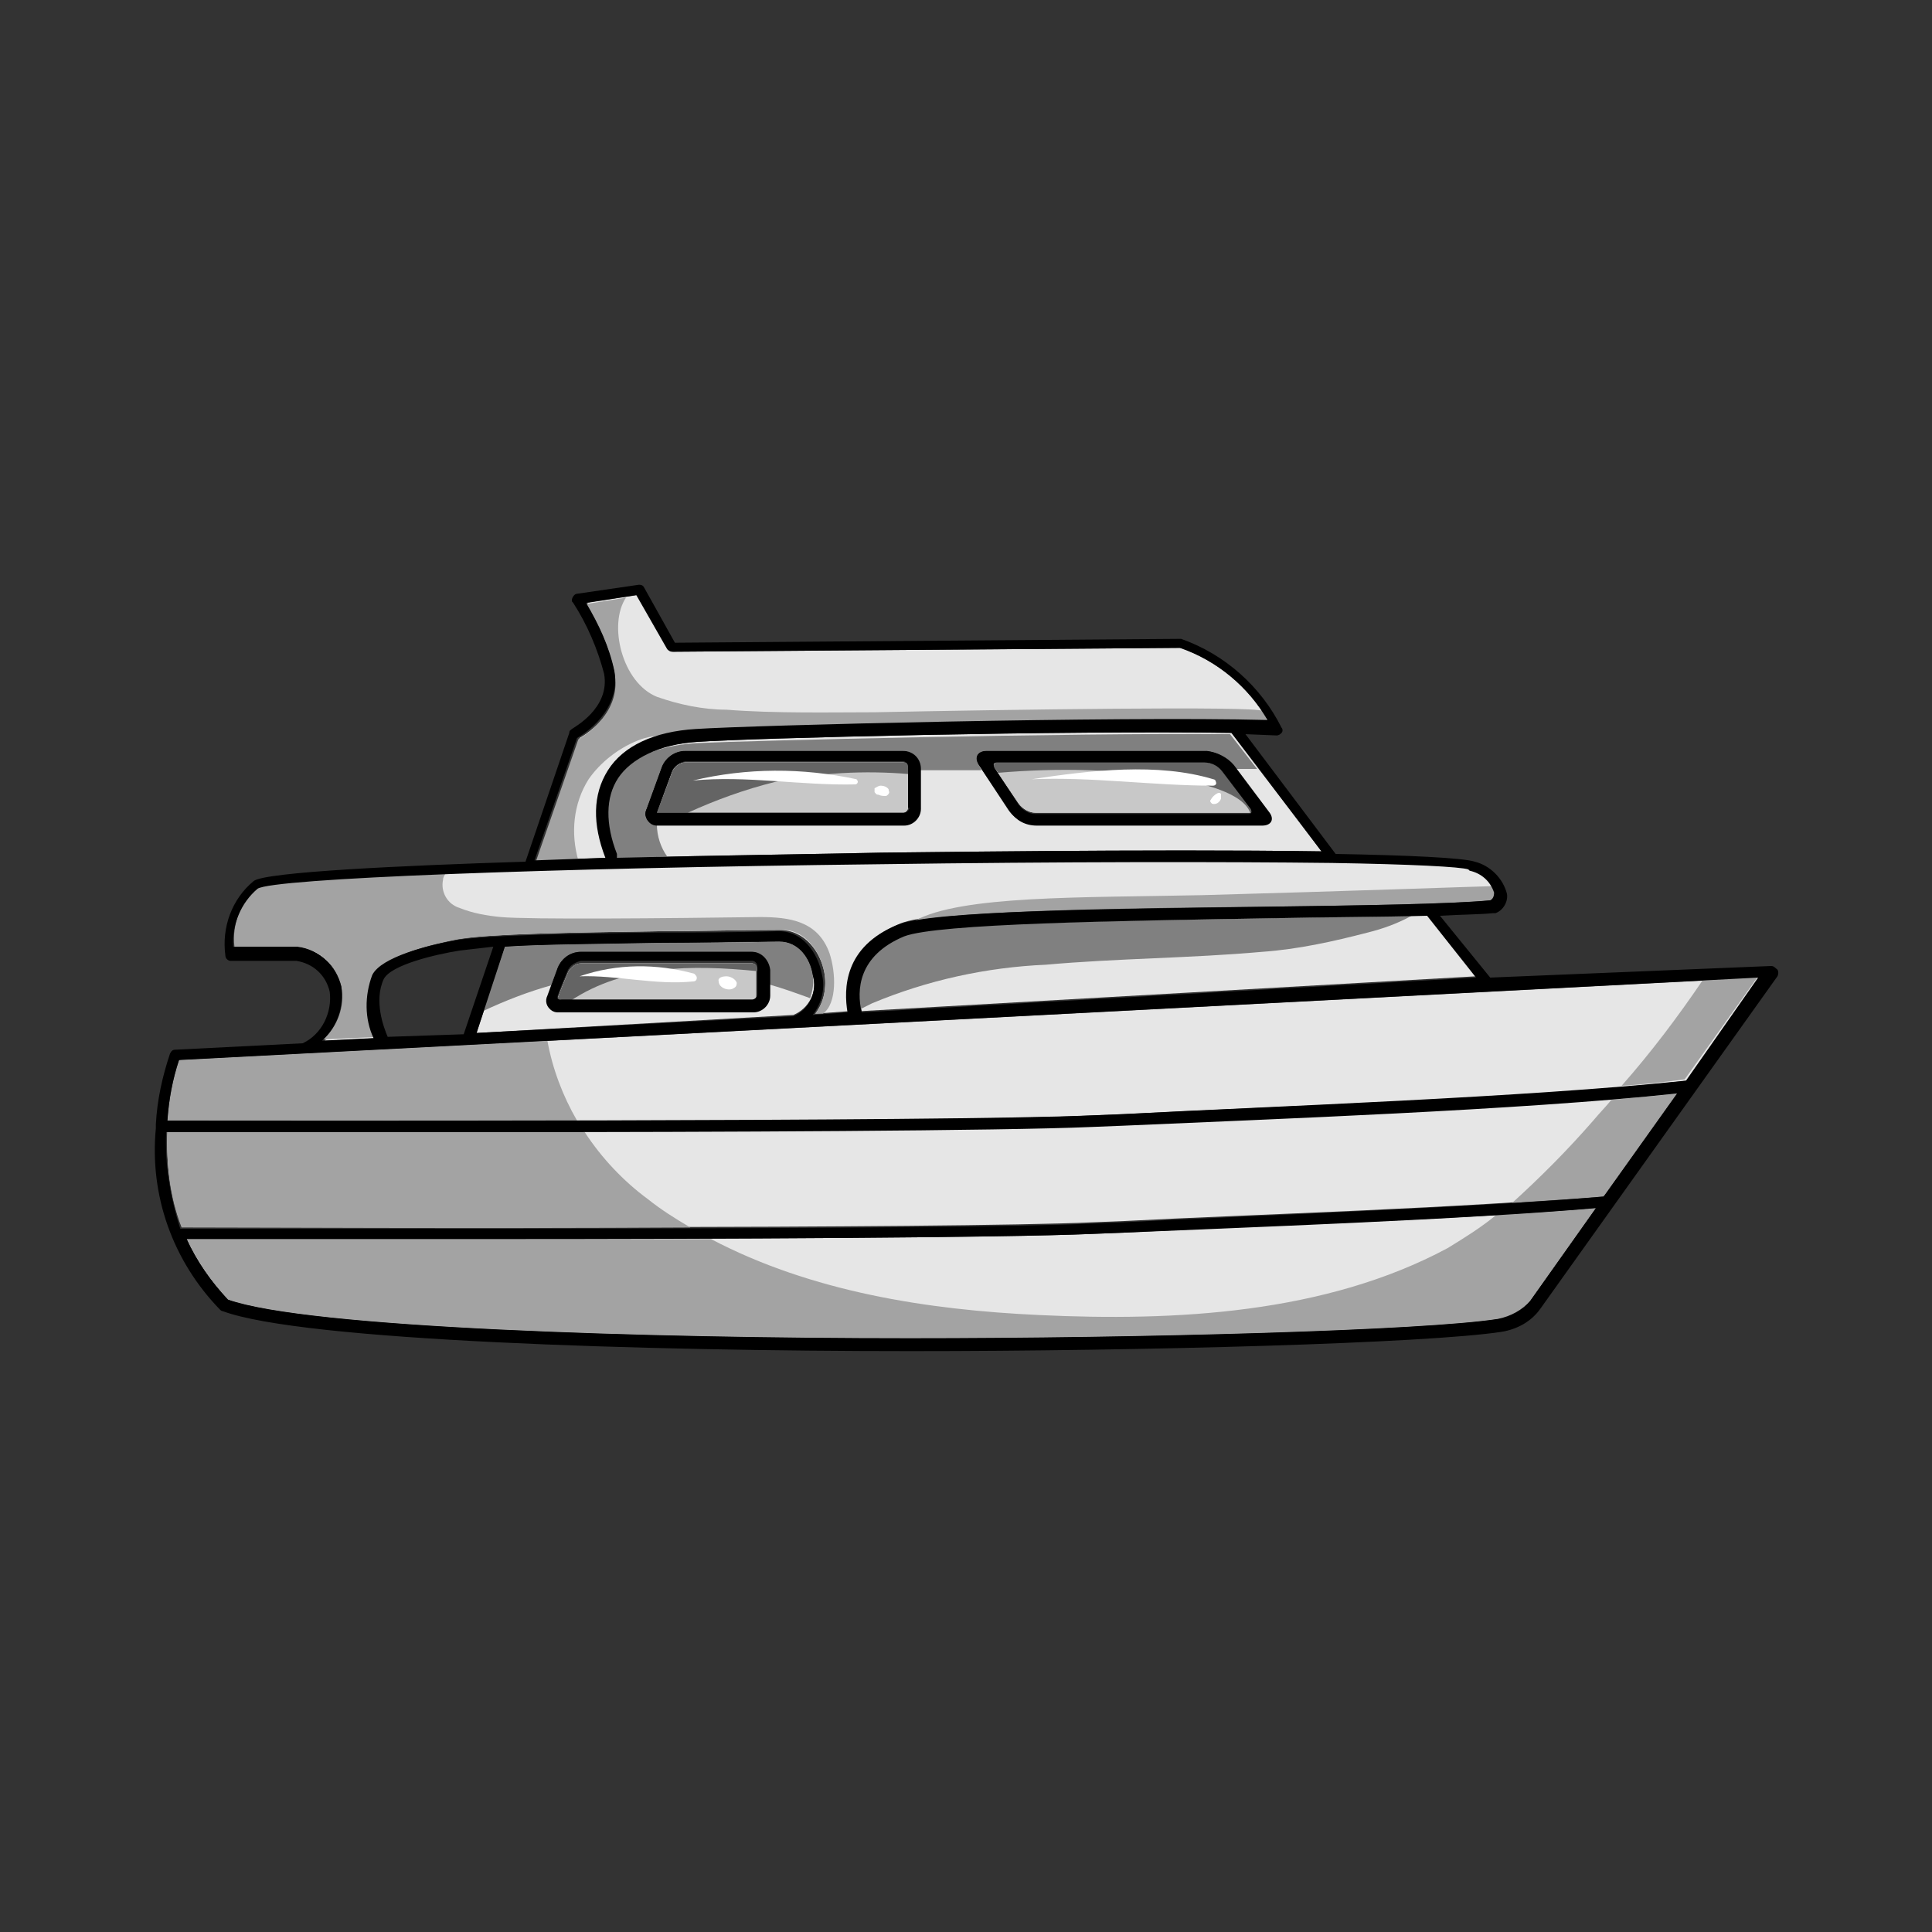 <?xml version="1.0" encoding="UTF-8"?> <!-- Generator: Adobe Illustrator 21.0.2, SVG Export Plug-In . SVG Version: 6.00 Build 0) --> <svg xmlns="http://www.w3.org/2000/svg" xmlns:xlink="http://www.w3.org/1999/xlink" version="1.1" id="Capa_1" x="0px" y="0px" viewBox="0 0 150 150" style="enable-background:new 0 0 150 150;" xml:space="preserve"><rect x="0" y="0" width="150" height="150" fill="#333333" stroke="none"/> <style type="text/css"> .st0{fill:#E6E6E6;} .st1{fill:#A3A3A3;} .st2{fill:#C8C8C8;} .st3{fill:#808080;} .st4{fill:#646464;} .st5{fill:#FFFFFF;} </style> <title>yate-gris</title> <g id="_Grupo_"> <path id="_Trazado_" class="st0" d="M13,87c5.7,0,60.4,0.2,71.8-0.4l2.5-0.1c11.4-0.6,31.3-1.2,43.7-2.6l5.7-8L14,82.3 C13.5,83.8,13.2,85.4,13,87z"></path> <path id="_Trazado_2" class="st0" d="M87.3,95.7l-2.5,0.1c-6.9,0.3-29,0.4-46.5,0.4c-9.7,0-20.2,0-23.8,0c0.8,1.7,1.9,3.3,3.2,4.7 c6.2,2.2,32.5,3,52.9,3l0,0c18.1,0,39.9-0.6,45.7-1.5c1-0.1,1.8-0.6,2.5-1.4l5.1-7.2C113.4,94.7,96.5,95.2,87.3,95.7z"></path> <path id="_Trazado_3" class="st0" d="M58.4,74.8H45.1c-0.4,0-0.8,0.3-1,0.7c0,0-0.6,1.4-0.8,2c-0.1,0.4,0.3,0.3,0.3,0.3h14.7 c0.2,0,0.4-0.2,0.4-0.4v-2.1C58.8,75,58.6,74.8,58.4,74.8z"></path> <path id="_Trazado_4" class="st0" d="M79.1,62.4c0.3,0.4,0.8,0.7,1.3,0.7H97c0.2,0,0.3-0.2,0.2-0.4L95,59.9 c-0.4-0.4-0.9-0.7-1.4-0.7H77.4c-0.2,0-0.3,0.2-0.2,0.4L79.1,62.4z"></path> <path id="_Trazado_compuesto_" class="st0" d="M54.1,57.6c-2.9,0.2-5.1,1.1-6.1,2.8s-1,3.6-0.1,5.9c0,0.1,0,0.2,0,0.3 c8.2-0.2,16.3-0.3,20.5-0.4c1.2,0,20.9-0.3,34.2-0.1l-6.9-9.2C82.8,56.7,58.4,57.3,54.1,57.6z M71.4,62.7c0,0.7-0.6,1.3-1.3,1.3 H51.1c-0.5,0.1-0.9-0.3-1-0.7c0-0.2,0-0.4,0.1-0.5l1.2-3.3c0.3-0.7,1-1.2,1.8-1.2h16.9c0.7,0,1.3,0.6,1.3,1.3c0,0,0,0,0,0 L71.4,62.7z M95.6,59.3l2.7,3.6c0.4,0.6,0.2,1.1-0.5,1.1H80.4c-0.8,0-1.6-0.4-2.1-1.1L76,59.4c-0.4-0.6-0.1-1.1,0.6-1.1h16.9 C94.4,58.3,95.1,58.7,95.6,59.3L95.6,59.3z"></path> <path id="_Trazado_5" class="st0" d="M70.1,59.2H53.2c-0.4,0-0.8,0.3-1,0.7L51,63.1l0,0h19.1c0.2,0,0.4-0.2,0.4-0.4v-3.1 C70.6,59.4,70.4,59.2,70.1,59.2C70.2,59.2,70.2,59.2,70.1,59.2z"></path> <path id="_Trazado_6" class="st0" d="M84.8,94.9l2.5-0.1c9.5-0.5,26.7-1,37.3-2l5.7-8c-12.2,1.3-31.8,2-43,2.5l-2.5,0.1 c-6.9,0.3-29,0.4-46.5,0.4c-11.5,0-23.2,0-25.3,0c-0.1,2.5,0.2,5.1,1.1,7.4C23.4,95.3,73.9,95.4,84.8,94.9z"></path> <path id="_Trazado_compuesto_2" class="st0" d="M63.1,75.7c-0.2-1.3-1.1-2.6-2.6-2.6c-3.2,0.1-6.4,0.1-9.4,0.1 c-4.6,0.1-8.8,0.1-11.9,0.3L37,80.2l24.6-1.4C62.8,78.3,63.5,77,63.1,75.7z M59.7,77.2c0,0.7-0.6,1.3-1.3,1.3h-15 c-0.5,0.1-0.9-0.3-0.9-0.8c0-0.2,0-0.3,0.1-0.5l0.8-2.2c0.3-0.7,1-1.2,1.8-1.2h13.2c0.7,0,1.3,0.6,1.3,1.3L59.7,77.2z"></path> <path id="_Trazado_7" class="st0" d="M70.2,72.6c-3.6,1.5-3.7,4.2-3.3,5.9l47.7-2.7l-3.9-4.9c-3.5,0.1-7.9,0.2-12.5,0.2 C86.9,71.5,72.7,71.6,70.2,72.6z"></path> <path id="_Trazado_8" class="st0" d="M29.1,75.6c0.7-1.4,4.3-2.3,6.5-2.7c2.5-0.4,8.5-0.5,15.5-0.6c3,0,6.2-0.1,9.4-0.1 c2,0,3.2,1.7,3.5,3.3c0.2,1.1,0,2.3-0.7,3.2l2.7-0.2c-0.4-1.8-0.3-5.1,3.9-6.8c2.7-1.1,15.7-1.3,28.4-1.4 c7.4-0.1,14.4-0.2,17.6-0.5c0.2-0.1,0.4-0.3,0.3-0.6c-0.3-0.9-1-1.5-1.9-1.7c-0.1,0-0.1,0-0.1-0.1c-0.5-0.2-4.4-0.4-10.6-0.5h0 c-8.5-0.1-21.1-0.1-35.3,0.1c-25.8,0.4-46.9,1.1-48.2,2c-1.3,1.1-2,2.8-1.8,4.6h4.9c1.7,0.2,3,1.4,3.4,3.1c0.3,1.5-0.3,3.1-1.4,4.1 l4.2-0.2C28.5,79,28.5,77.2,29.1,75.6z"></path> <path id="_Trazado_9" class="st0" d="M47.3,59.9c1.2-1.9,3.6-3,6.8-3.2c4.6-0.3,32.6-1,44.4-0.7c-1.5-2.6-4-4.7-6.8-5.7l-39.4,0.3 l0,0c-0.2,0-0.3-0.1-0.4-0.2l-2.4-4.2l-3.9,0.6c1,1.6,1.8,3.4,2.2,5.3c0.6,3-2.1,4.8-2.8,5.2l-3.3,9.5l5.5-0.2 C46,64,46.1,61.7,47.3,59.9z"></path> <path id="_Trazado_10" class="st1" d="M42.5,80.8l-28.6,1.5c-0.5,1.5-0.8,3.1-0.9,4.7c2.7,0,16.7,0.1,31.8,0 C43.7,85.1,42.9,83,42.5,80.8z"></path> <path id="_Trazado_11" class="st1" d="M132.2,76.1c-1.9,2.8-4,5.6-6.3,8.2c1.7-0.1,3.4-0.3,4.9-0.5l5.7-8L132.2,76.1z"></path> <path id="_Trazado_12" class="st1" d="M112.4,96.9c-9.5,5.1-21.2,5.7-31.7,5.2c-8.7-0.4-17.7-1.8-25.5-5.9c-5.7,0-11.5,0-16.9,0 c-9.7,0-20.2,0-23.8,0c0.8,1.7,1.9,3.3,3.2,4.7c6.2,2.2,32.5,3,52.9,3l0,0c18.1,0,39.9-0.6,45.7-1.5c1-0.1,1.8-0.6,2.5-1.4l5.1-7.2 c-2.3,0.2-4.9,0.4-7.7,0.5C115,95.3,113.7,96.1,112.4,96.9z"></path> <path id="_Trazado_13" class="st2" d="M58.4,74.8H45.1c-0.4,0-0.8,0.3-1,0.7c0,0-0.6,1.4-0.8,2c-0.1,0.4,0.3,0.3,0.3,0.3h14.7 c0.2,0,0.4-0.2,0.4-0.4v-2.1C58.8,75,58.6,74.8,58.4,74.8z"></path> <path id="_Trazado_14" class="st2" d="M79.1,62.4c0.3,0.4,0.8,0.7,1.3,0.7H97c0.2,0,0.3-0.2,0.2-0.4L95,59.9 c-0.4-0.4-0.9-0.7-1.4-0.7H77.4c-0.2,0-0.3,0.2-0.2,0.4L79.1,62.4z"></path> <path id="_Trazado_15" class="st3" d="M51.8,66.5c-0.5-0.7-0.8-1.6-0.8-2.5c-0.5,0-0.9-0.3-0.9-0.8c0-0.1,0-0.3,0.1-0.4l1.2-3.3 c0.3-0.7,1-1.2,1.8-1.2h16.9c0.7,0,1.3,0.6,1.3,1.3c0,0,0,0,0,0v0.2h4.8L76,59.4c-0.4-0.6-0.1-1.1,0.6-1.1h16.9 c0.8,0,1.6,0.4,2.1,1.1l0.2,0.3h1.8l-2.1-2.7c-12.9-0.1-37.3,0.5-41.5,0.7c-2.9,0.2-5.1,1.1-6.1,2.8s-1,3.6-0.1,5.9 c0,0.1,0,0.2,0,0.3L51.8,66.5z"></path> <path id="_Trazado_16" class="st2" d="M70.1,59.2H53.2c-0.4,0-0.8,0.3-1,0.7L51,63.1l0,0h19.1c0.2,0,0.4-0.2,0.4-0.4v-3.1 C70.6,59.4,70.4,59.2,70.1,59.2C70.2,59.2,70.2,59.2,70.1,59.2z"></path> <path id="_Trazado_17" class="st4" d="M43.6,77.7h0.7c4.2-2.8,9.5-2.8,14.5-2.3v-0.2c0-0.2-0.2-0.4-0.4-0.4H45.1 c-0.4,0-0.8,0.3-1,0.7c0,0-0.6,1.4-0.8,2C43.2,77.8,43.6,77.7,43.6,77.7z"></path> <path id="_Trazado_18" class="st4" d="M97.2,62.8L95,59.9c-0.4-0.4-0.9-0.7-1.4-0.7H77.4c-0.2,0-0.3,0.2-0.2,0.4l0.3,0.4 c4.7-0.4,9.4-0.3,14.1,0.5c1.5,0.3,5,1,5.5,2.7C97.2,63.1,97.3,63,97.2,62.8z"></path> <path id="_Trazado_19" class="st4" d="M60.2,60.7c3.4-0.7,6.9-0.9,10.4-0.6v-0.5c0-0.2-0.2-0.4-0.4-0.4H53.2c-0.4,0-0.8,0.3-1,0.7 L51,63.1l0,0h2.4C55.6,62.1,57.8,61.3,60.2,60.7z"></path> <path id="_Trazado_20" class="st1" d="M50.3,93.1c-1.9-1.4-3.6-3.2-4.9-5.2h-7.1c-11.5,0-23.2,0-25.3,0c-0.1,2.5,0.2,5.1,1.1,7.4 c5.1,0,22.8,0.1,39.5,0C52.4,94.6,51.3,93.9,50.3,93.1z"></path> <path id="_Trazado_21" class="st1" d="M123.7,87c-2,2.3-4.1,4.4-6.3,6.4c2.6-0.2,5-0.3,7.1-0.5l5.7-8c-1.6,0.2-3.3,0.3-5.1,0.5 C124.7,85.9,124.2,86.4,123.7,87z"></path> <path id="_Trazado_22" class="st3" d="M42.8,76.5l0.5-1.4c0.3-0.7,1-1.2,1.8-1.2h13.2c0.7,0,1.3,0.6,1.3,1.3v1.2 c1.1,0.3,2.2,0.7,3.3,1.1c0.2-0.6,0.3-1.2,0.2-1.8c-0.2-1.3-1.1-2.6-2.6-2.6c-3.2,0.1-6.4,0.1-9.4,0.1c-4.6,0.1-8.8,0.1-11.9,0.3 l-1.7,5C39.2,77.7,41,77,42.8,76.5z"></path> <path id="_Trazado_23" class="st3" d="M67.7,77.9c4.3-1.8,8.9-2.8,13.5-3c5.6-0.5,11.2-0.5,16.8-1c2.8-0.2,5.5-0.8,8.2-1.5 c1.2-0.3,2.3-0.7,3.4-1.3c-3.3,0.1-7.3,0.1-11.5,0.2c-11.4,0.2-25.5,0.3-28,1.4c-3.5,1.4-3.6,4-3.4,5.7L67.7,77.9z"></path> <path id="_Trazado_24" class="st1" d="M115.9,68.8c-0.5,0-11.5,0.4-22.6,0.7c-9.3,0.2-18.7,0-22.3,2c4.2-0.8,15.9-1,27.2-1.1 c7.4-0.1,14.4-0.2,17.6-0.5c0.2-0.1,0.4-0.3,0.3-0.6C116.1,69.1,116,68.9,115.9,68.8z"></path> <path id="_Trazado_25" class="st1" d="M64,75.5c0.2,1.1,0,2.3-0.7,3.2h0.6c1.1-0.8,1-3.2,0.5-4.7c-0.9-2.5-3.1-2.8-5.4-2.8 c-7.1,0.1-18,0.2-20.1,0c-1.1-0.1-2.2-0.3-3.2-0.7c-1-0.3-1.5-1.3-1.3-2.2c0-0.2,0.1-0.3,0.2-0.5c-8.5,0.3-14,0.7-14.6,1.1 c-1.3,1.1-2,2.8-1.8,4.6h4.9c1.7,0.2,3,1.4,3.4,3.1c0.3,1.5-0.3,3.1-1.4,4.1l4.2-0.2c-0.7-1.6-0.8-3.3-0.1-4.9 c0.7-1.4,4.3-2.3,6.5-2.7c2.5-0.4,8.5-0.5,15.5-0.6c3,0,6.2-0.1,9.4-0.1C62.5,72.1,63.7,73.9,64,75.5z"></path> <path id="_Trazado_26" class="st1" d="M67.9,55.3c-3.2,0-7.8,0.1-11.5-0.2c-1.8,0-3.7-0.4-5.4-1c-2.7-1.1-3.8-5.6-2.4-7.7l-3.1,0.5 c1,1.6,1.8,3.4,2.2,5.3c0.6,3-2.1,4.8-2.8,5.2l-3.3,9.5l3.3-0.1c-0.6-2.1-0.4-4.4,0.8-6.3c0.9-1.3,2.3-2.4,3.8-3 c0.7-0.3,1.5-0.4,2.2-0.4c0.8-0.2,1.6-0.3,2.4-0.3c4.6-0.3,32.6-1,44.4-0.7c-0.2-0.3-0.3-0.6-0.5-0.9 C97.7,54.8,77.7,55.1,67.9,55.3z"></path> <path id="_Trazado_compuesto_3" d="M137.5,75l-21.8,0.9l-3.9-4.8c1.7-0.1,3.1-0.1,4.1-0.2c0.1,0,0.1,0,0.2,0c0.6-0.2,1-0.9,0.9-1.5 c-0.3-1.2-1.3-2.2-2.5-2.5c-0.9-0.3-5.2-0.5-10.8-0.6l-7-9.3l2.4,0.1c0.2,0,0.3-0.1,0.4-0.2c0.1-0.1,0.1-0.3,0-0.4 c-1.6-3.2-4.4-5.7-7.8-6.9h-0.1l-39.2,0.3L50,45.6c-0.1-0.2-0.3-0.2-0.4-0.2l-4.8,0.7c-0.2,0-0.4,0.3-0.4,0.5c0,0.1,0,0.1,0.1,0.2 c1.1,1.7,1.9,3.6,2.4,5.5c0.5,2.7-2.4,4.2-2.5,4.3c-0.1,0.1-0.2,0.1-0.2,0.3l-3.4,10c-9.6,0.3-20.2,0.8-21.1,1.5 c-1.7,1.4-2.5,3.6-2.2,5.8c0,0.2,0.2,0.4,0.4,0.4H23c1.3,0.2,2.3,1.1,2.6,2.4c0.2,1.6-0.6,3.3-2.1,4l-9.9,0.5 c-0.2,0-0.3,0.1-0.4,0.3c-0.6,1.8-1,3.6-1.1,5.5c0,0.1,0,0.1,0,0.2c0,0,0,0.1,0,0.1c-0.5,5.2,1.3,10.3,5,14.1c0,0,0.1,0.1,0.2,0.1 c6.2,2.3,32.7,3.1,53.4,3.1l0,0c18.1,0,40-0.6,45.9-1.5c1.2-0.2,2.3-0.8,3-1.8l18.4-25.8c0.1-0.2,0.1-0.5-0.1-0.6 C137.7,75,137.6,75,137.5,75z M114.6,75.9l-47.7,2.7c-0.4-1.7-0.3-4.4,3.3-5.9c2.6-1,16.7-1.2,28.1-1.4c4.6-0.1,9-0.1,12.5-0.2 L114.6,75.9z M102.6,66.1c-13.3-0.2-33,0.1-34.2,0.1c-4.2,0.1-12.2,0.2-20.5,0.4c0-0.1,0-0.2,0-0.3C47,64,47,61.9,48,60.4 c1-1.5,3.2-2.6,6.1-2.8c4.2-0.3,28.6-0.9,41.5-0.7L102.6,66.1z M44.8,57.3c0.7-0.4,3.4-2.2,2.9-5.2c-0.4-1.9-1.2-3.6-2.2-5.3 l3.9-0.6l2.4,4.2c0.1,0.1,0.2,0.2,0.4,0.2l0,0l39.4-0.3c2.9,1,5.3,3,6.8,5.6c-11.8-0.3-39.8,0.4-44.4,0.7c-3.2,0.2-5.6,1.3-6.8,3.2 S46,64,47,66.6l-5.5,0.2L44.8,57.3z M26.5,76.6c-0.4-1.6-1.7-2.9-3.4-3.1h-5C18,71.8,18.7,70.1,20,69c1.2-0.8,22.4-1.6,48.2-1.9 c14.1-0.2,26.8-0.2,35.2-0.1h0c6.2,0.1,10,0.3,10.6,0.5c0,0,0.1,0.1,0.1,0.1c0.9,0.2,1.6,0.8,1.9,1.7c0,0.3-0.1,0.5-0.3,0.6 c-3.2,0.3-10.2,0.4-17.6,0.5c-12.6,0.2-25.7,0.3-28.4,1.4c-4.2,1.7-4.2,5-3.9,6.8l-2.7,0.2c0.7-0.9,1-2.1,0.7-3.2 c-0.3-1.6-1.5-3.4-3.5-3.3c-3.2,0.1-6.4,0.1-9.4,0.1c-7,0.1-13.1,0.2-15.5,0.6c-2.2,0.4-5.8,1.3-6.5,2.7c-0.6,1.6-0.6,3.4,0.1,4.9 L25,80.8C26.2,79.7,26.7,78.2,26.5,76.6z M30.1,80.5c-0.3-0.7-1.1-2.8-0.3-4.5c0.6-1.1,4-1.9,5.9-2.2c0.9-0.1,1.7-0.2,2.6-0.3 L36,80.3L30.1,80.5z M39.2,73.5c3-0.2,7.2-0.2,11.9-0.3c3.1,0,6.2-0.1,9.4-0.1c1.5,0,2.4,1.3,2.6,2.6c0.4,1.3-0.3,2.7-1.5,3.2 L37,80.2L39.2,73.5z M12.9,87.9c2.1,0,13.9,0,25.3,0c17.5,0,39.6-0.1,46.5-0.4l2.5-0.1c11.2-0.5,30.8-1.2,43-2.5l-5.7,8 c-10.7,0.9-27.9,1.5-37.3,2l-2.5,0.1c-10.9,0.5-61.4,0.4-70.7,0.4C13.2,92.9,12.8,90.4,12.9,87.9z M118.8,101 c-0.6,0.7-1.5,1.2-2.5,1.4c-5.8,0.9-27.6,1.5-45.7,1.5l0,0c-20.5,0-46.7-0.8-52.9-3c-1.3-1.4-2.4-2.9-3.2-4.7c3.6,0,14.2,0,23.8,0 c17.5,0,39.6-0.1,46.5-0.4l2.5-0.1c9.3-0.4,26.1-1,36.6-1.9L118.8,101z M130.9,83.9c-12.4,1.3-32.3,2-43.7,2.6l-2.5,0.1 C73.4,87.1,18.7,87,13,87c0.1-1.6,0.4-3.2,0.9-4.7l122.6-6.4L130.9,83.9z"></path> <path id="_Trazado_compuesto_4" d="M58.4,73.9H45.1c-0.8,0-1.5,0.5-1.8,1.2l-0.8,2.2c-0.2,0.4-0.1,0.9,0.4,1.2 c0.2,0.1,0.3,0.1,0.5,0.1h15.1c0.7,0,1.3-0.6,1.3-1.3v-2C59.7,74.5,59.1,73.9,58.4,73.9z M58.8,77.2c0,0.2-0.2,0.4-0.4,0.4H43.6 c0,0-0.4,0.1-0.3-0.3c0.2-0.6,0.8-2,0.8-2c0.2-0.4,0.6-0.6,1-0.7h13.3c0.2,0,0.4,0.2,0.4,0.4V77.2z"></path> <path id="_Trazado_compuesto_5" d="M70.1,58.3H53.2c-0.8,0-1.5,0.5-1.8,1.2l-1.2,3.3c-0.2,0.4-0.1,0.9,0.4,1.2 c0.2,0.1,0.3,0.1,0.5,0.1h19.1c0.7,0,1.3-0.6,1.3-1.3v-3.1C71.5,58.9,70.9,58.3,70.1,58.3z M70.6,62.7c0,0.2-0.2,0.4-0.4,0.4H51 l0,0l1.2-3.3c0.2-0.4,0.6-0.6,1-0.7h16.9c0.2,0,0.4,0.2,0.4,0.4V62.7z"></path> <path id="_Trazado_compuesto_6" d="M76,59.4l2.4,3.6c0.5,0.7,1.2,1.1,2.1,1.1h17.5c0.7,0,1-0.5,0.5-1.1l-2.7-3.6 c-0.5-0.6-1.3-1-2.1-1.1H76.6C75.9,58.3,75.6,58.8,76,59.4z M77.4,59.2h16.1c0.6,0,1.1,0.3,1.4,0.7l2.2,2.9 c0.1,0.2,0.1,0.4-0.2,0.4H80.4c-0.5,0-1-0.3-1.3-0.7l-1.9-2.9C77.1,59.3,77.1,59.2,77.4,59.2L77.4,59.2z"></path> <g id="_Grupo_2"> <path id="_Trazado_27" class="st5" d="M53.8,60.6c4.2-0.4,8.4,0.4,12.6,0.3c0.1,0,0.2-0.1,0.2-0.2c0-0.1-0.1-0.2-0.1-0.2 C62.3,59.6,58,59.6,53.8,60.6L53.8,60.6L53.8,60.6z"></path> </g> <g id="_Grupo_3"> <path id="_Trazado_28" class="st5" d="M67.9,61.5c0.1,0.1,0.1,0.2,0.3,0.2c0.2,0.1,0.4,0.1,0.6,0.1c0.2-0.1,0.3-0.3,0.2-0.4 c0,0,0-0.1,0-0.1c-0.1-0.2-0.4-0.3-0.6-0.3c-0.2,0-0.3,0.1-0.5,0.2C67.9,61.3,67.9,61.4,67.9,61.5C67.9,61.5,67.9,61.5,67.9,61.5 L67.9,61.5z"></path> </g> <g id="_Grupo_4"> <path id="_Trazado_29" class="st5" d="M80.1,60.5c4.7-0.2,9.4,0.5,14.1,0.5c0.1,0,0.3-0.1,0.2-0.3c0-0.1-0.1-0.2-0.2-0.2 C89.9,59.2,84.7,59.8,80.1,60.5L80.1,60.5L80.1,60.5z"></path> </g> <g id="_Grupo_5"> <path id="_Trazado_30" class="st5" d="M94.5,61.6c-0.2,0.1-0.4,0.3-0.5,0.5c-0.1,0.1,0,0.2,0.1,0.3c0,0,0,0,0,0 c0.3,0.1,0.6-0.1,0.7-0.4c0-0.1,0-0.2,0-0.3C94.8,61.6,94.7,61.5,94.5,61.6C94.5,61.6,94.5,61.6,94.5,61.6z"></path> </g> <g id="_Grupo_6"> <path id="_Trazado_31" class="st5" d="M45,75.8c2.9-0.1,5.9,0.7,8.8,0.4c0.2,0,0.3-0.1,0.3-0.3c0-0.1-0.1-0.2-0.2-0.3 C51,74.8,47.9,74.8,45,75.8L45,75.8L45,75.8z"></path> </g> <g id="_Grupo_7"> <path id="_Trazado_32" class="st5" d="M55.8,76.2c0,0.5,0.8,0.8,1.2,0.5c0.2-0.1,0.2-0.3,0.2-0.4c-0.1-0.3-0.5-0.5-0.8-0.5 C56.1,75.8,55.7,75.9,55.8,76.2L55.8,76.2z"></path> </g> </g> </svg> 